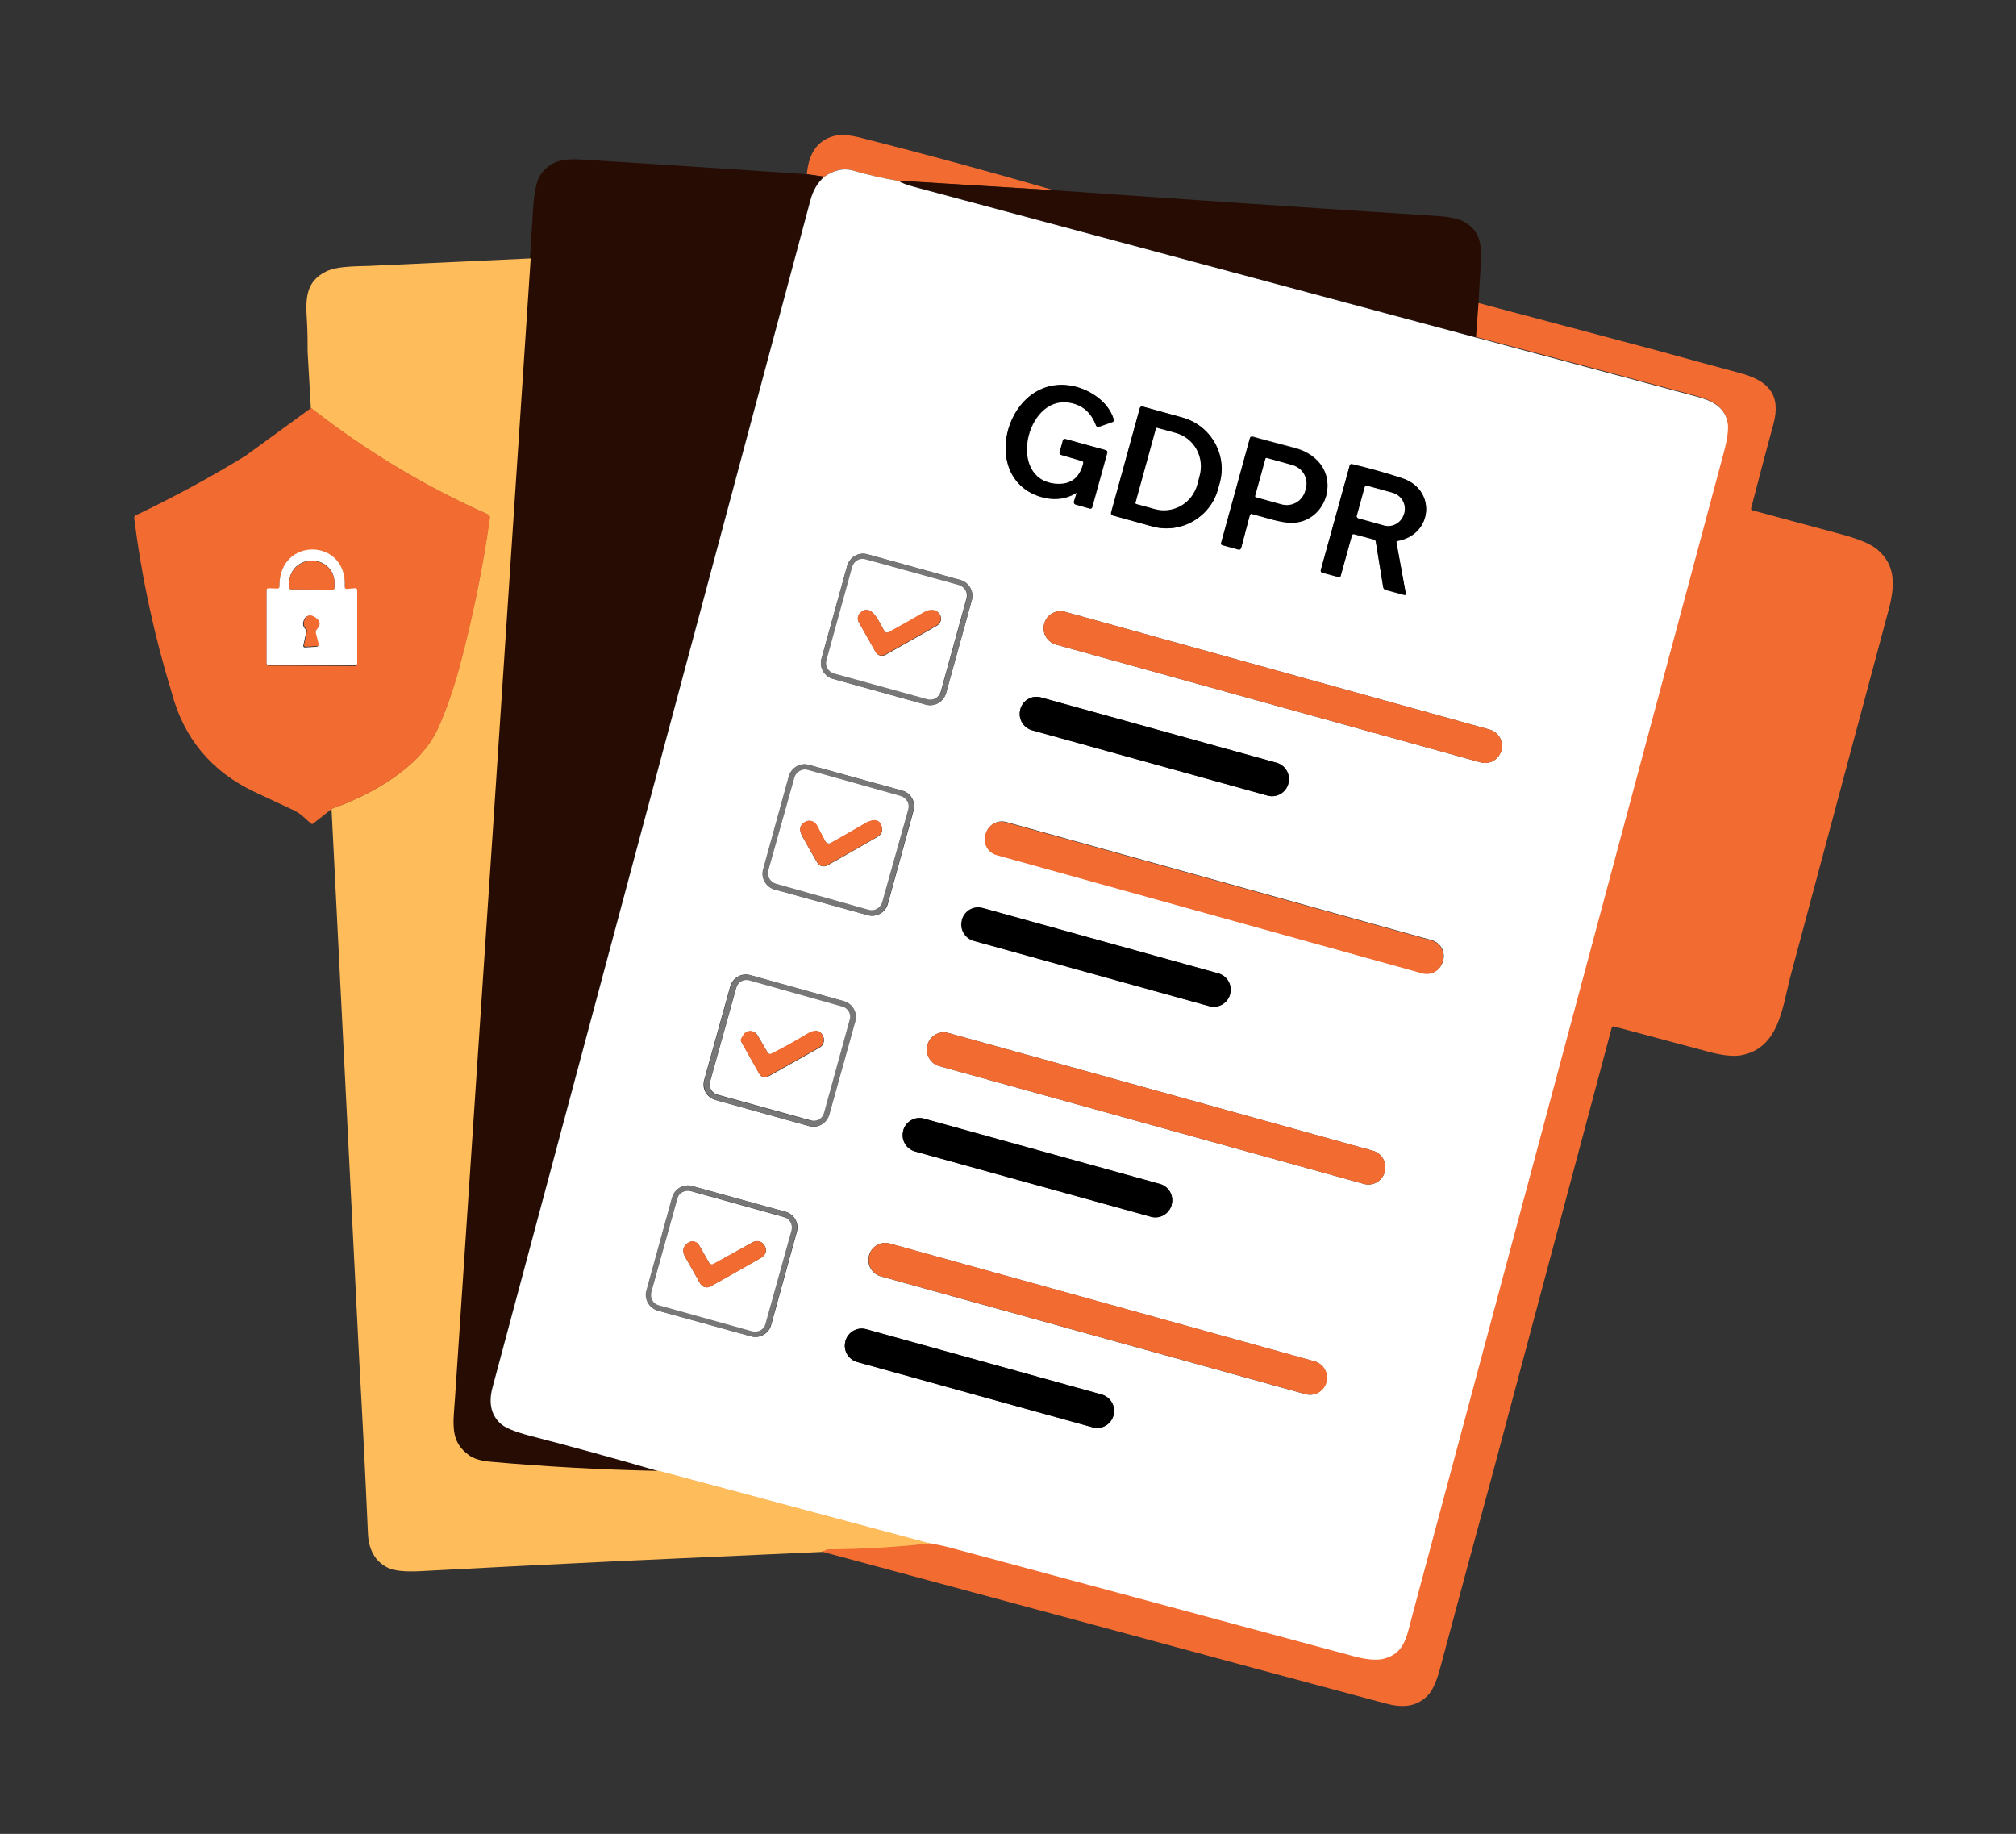 <svg xmlns="http://www.w3.org/2000/svg" xmlns:xlink="http://www.w3.org/1999/xlink" id="Livello_1" x="0px" y="0px" viewBox="0 0 564.9 513.8" style="enable-background:new 0 0 564.9 513.8;" xml:space="preserve"><rect x="0" y="0" width="564.9" height="513.8" fill="#333333" stroke="none"/><style type="text/css">	.st0{fill:#F26C32;}	.st1{fill:#260C03;}	.st2{fill:#FFFFFF;}	.st3{fill:#FFBC5A;}	.st4{fill:#777777;}</style><path class="st0" d="M295.3,53.3l-43.5-2.6c-4.2-0.7-8.6-1.7-13.1-3c-2.3-0.7-4.9-0.1-7.7,1.8l-4.9-0.7c0.5-6,3.1-9.5,7.6-10.7  c1.9-0.5,4.5-0.3,7.9,0.6C259.4,43.2,277.3,48.1,295.3,53.3z"></path><path class="st1" d="M226,48.8l4.9,0.7c-1.8,1.6-3.1,3.8-3.9,6.6c-29.7,110.9-59.4,221.8-89.1,332.7c-1.1,4.2-0.4,7.5,2.1,9.9  c1.4,1.3,4.1,2.4,8.2,3.5c12,3.1,24.1,6.4,36.3,10c-16.1-0.4-32-1.2-47.7-2.6c-2.4-0.2-4.3-0.8-5.6-1.8c-5.5-3.9-4.4-8.7-3.9-16.1  c7.1-106.4,14.2-212.8,21.2-319.2c0.3-4.8,0.6-9.6,0.9-14.4c0.3-4.2,0.9-7.1,1.8-8.7c2.6-4.3,6.6-5,11.7-4.7  C184.2,46,205.2,47.4,226,48.8z"></path><path class="st2" d="M251.8,50.7c0.9,0.6,2.3,1.1,4.1,1.6c52.6,14.1,105.2,28.2,157.8,42.3c20.4,5.5,40.9,10.9,61.3,16.4  c4.6,1.2,8.2,2.8,9.2,7.5c0.4,1.7,0,4.5-1,8.2c-29.2,109-58.4,218-87.6,327c-1.4,5.3-2.1,9.9-8,11.3c-1.9,0.4-4.7,0.2-8.3-0.8  c-37.6-10.1-75.1-20.2-112.6-30.3c-2.2-0.6-4.2-1-5.9-1.3l-76.2-20.4c-12.3-3.6-24.4-6.9-36.3-10c-4.1-1.1-6.9-2.2-8.2-3.5  c-2.5-2.4-3.2-5.7-2.1-9.9c29.7-110.9,59.4-221.8,89.1-332.7c0.7-2.7,2-4.9,3.9-6.6c2.8-1.9,5.4-2.4,7.7-1.8  C243.2,49,247.6,50,251.8,50.7z M301.7,138.4l-0.7,2.2c-0.1,0.3,0.1,0.7,0.4,0.8l0,0l3.9,1.1c0.4,0.1,0.7,0,0.8-0.4l4.2-15.2  c0.1-0.3-0.1-0.7-0.4-0.7l0,0l-11.2-3.1c-0.4-0.1-0.6,0-0.8,0.4l-0.9,3.3c-0.1,0.4,0,0.6,0.4,0.7l5.8,1.7c0.4,0.1,0.5,0.4,0.4,0.8  c-1.1,4.2-3.8,6-7.9,5.6c-13.4-1.4-8.2-24.5,3.7-22.8c3.8,0.5,6.4,2.7,7.8,6.5c0.1,0.4,0.4,0.5,0.8,0.3l3.7-1.3  c0.4-0.1,0.5-0.4,0.4-0.8c-1.5-4.8-6.6-8.2-11.1-9.2c-18.7-4.1-27.1,25.4-9.5,30.9c3.6,1.1,6.9,0.8,9.9-0.9  C301.7,138,301.8,138,301.7,138.4z M319.4,114.3l-8.1,29.3c-0.1,0.3,0.1,0.7,0.4,0.8l11.2,3.1c7.9,2.2,16.1-2.5,18.3-10.4l0.5-1.8  c2.2-7.9-2.5-16.1-10.4-18.3l-11.2-3.1C319.9,113.8,319.5,114,319.4,114.3z M351,143.9c3.6,1,8,2.6,11.2,2.4c9.1-0.4,13.3-12,6.2-18  c-1.5-1.3-3.3-2.2-5.4-2.8c-4.1-1.1-8.1-2.1-11.9-3.2c-0.5-0.1-0.8,0-0.9,0.5l-8,29.1c-0.1,0.4,0,0.6,0.4,0.7l4.4,1.2  c0.4,0.1,0.7,0,0.8-0.5l2.4-9.1C350.4,144,350.6,143.8,351,143.9z M385.5,151.7l2.1,12.9c0.1,0.3,0.3,0.6,0.6,0.7l5.2,1.4  c0.4,0.1,0.5,0,0.5-0.4l-2.6-14.2c-0.1-0.3,0.1-0.5,0.3-0.5c10.1-1.8,10.8-14.5,1.1-17.6c-4.6-1.4-9.2-2.7-13.9-3.9  c-0.3-0.1-0.5,0-0.6,0.4l-8.1,29.3c-0.1,0.3,0.1,0.6,0.4,0.7l4.5,1.2c0.4,0.1,0.6,0,0.7-0.4l3.1-11.2c0.1-0.3,0.3-0.4,0.6-0.4  l5.6,1.5C385.3,151.2,385.4,151.4,385.5,151.7z M272.3,168.2c0.7-2.5-0.8-5-3.2-5.7l-26-7.2c-2.5-0.7-5,0.8-5.7,3.2l0,0l-7.2,26  c-0.7,2.5,0.8,5,3.2,5.7l26,7.2c2.5,0.7,5-0.8,5.7-3.2l0,0L272.3,168.2z M420.7,210.2c0.7-2.5-0.8-5.1-3.3-5.8l0,0l-119-33  c-2.5-0.7-5.1,0.8-5.8,3.3l0,0v0.1c-0.7,2.5,0.8,5.1,3.3,5.8l0,0l119,33C417.4,214.3,420,212.8,420.7,210.2  C420.7,210.3,420.7,210.3,420.7,210.2L420.7,210.2z M361,219.5c0.7-2.5-0.8-5.1-3.3-5.8l0,0l-66-18.3c-2.5-0.7-5.1,0.8-5.8,3.3v0.1  c-0.7,2.5,0.8,5.1,3.3,5.8l0,0l66,18.3c2.5,0.7,5.1-0.8,5.8-3.3V219.5z M256,227.1c0.7-2.4-0.8-5-3.2-5.6l-26.1-7.2  c-2.4-0.7-5,0.8-5.6,3.2l-7.2,26.1c-0.7,2.4,0.8,5,3.2,5.6l26.1,7.2c2.4,0.7,5-0.8,5.6-3.2L256,227.1z M404.4,269.1  c0.7-2.5-0.8-5-3.2-5.7l0,0L282,230.3c-2.5-0.7-5,0.8-5.7,3.2l-0.1,0.3c-0.7,2.5,0.8,5,3.2,5.7l0,0l119.2,33.1  c2.5,0.7,5-0.8,5.7-3.2L404.4,269.1z M344.6,278.5c0.7-2.5-0.8-5.1-3.3-5.8l0,0l-66-18.3c-2.5-0.7-5.1,0.8-5.8,3.3l0,0v0.1  c-0.7,2.5,0.8,5.1,3.3,5.8l0,0l66,18.3c2.5,0.7,5.1-0.8,5.8-3.3l0,0V278.5z M239.6,286.1c0.7-2.4-0.7-4.9-3.2-5.6l0,0l-26.2-7.3  c-2.4-0.7-4.9,0.7-5.6,3.2l0,0l-7.3,26.2c-0.7,2.4,0.7,4.9,3.2,5.6l0,0l26.2,7.3c2.4,0.7,4.9-0.7,5.6-3.2l0,0L239.6,286.1z   M388,328.2c0.7-2.5-0.8-5.1-3.3-5.8l0,0l-119-33c-2.5-0.7-5.1,0.8-5.8,3.3v0.2c-0.7,2.5,0.8,5.1,3.3,5.8l0,0l119,33  c2.5,0.7,5.1-0.8,5.8-3.3V328.2z M328.3,337.5c0.7-2.5-0.8-5.1-3.3-5.8l0,0l-66.1-18.3c-2.5-0.7-5.1,0.8-5.8,3.3l0,0v0.1  c-0.7,2.5,0.8,5.1,3.3,5.8l0,0l66.1,18.3c2.5,0.7,5.1-0.8,5.8-3.3l0,0V337.5z M223.3,345.1c0.7-2.4-0.8-5-3.2-5.6l-26.1-7.2  c-2.4-0.7-5,0.8-5.6,3.2l-7.2,26.1c-0.7,2.4,0.8,5,3.2,5.6l26.1,7.2c2.4,0.7,5-0.8,5.6-3.2L223.3,345.1z M371.6,387.2  c0.7-2.5-0.8-5.1-3.3-5.8l0,0l-119-33c-2.5-0.7-5.1,0.8-5.8,3.3l0,0v0.1c-0.7,2.5,0.8,5.1,3.3,5.8l0,0l119,33  C368.3,391.3,370.9,389.8,371.6,387.2C371.6,387.3,371.6,387.3,371.6,387.2L371.6,387.2z M312,396.5c0.7-2.5-0.8-5.1-3.3-5.8  l-66-18.3c-2.5-0.7-5.1,0.8-5.8,3.3v0.1c-0.7,2.5,0.8,5.1,3.3,5.8l66,18.3c2.5,0.7,5.1-0.8,5.8-3.3V396.5z"></path><path class="st1" d="M295.3,53.3c35.6,2.5,71.3,4.9,107.2,7.2c3.3,0.2,5.7,0.7,7.1,1.3c5.9,2.8,5.7,7.9,5.2,14.4  c-0.2,3-0.4,5.9-0.5,8.7l-0.6,9.6c-52.6-14.1-105.2-28.2-157.8-42.3c-1.8-0.5-3.2-1-4.1-1.6L295.3,53.3z"></path><path class="st3" d="M148.7,72.4c-7,106.5-14.1,212.9-21.2,319.2c-0.5,7.4-1.5,12.2,3.9,16.1c1.3,1,3.2,1.5,5.6,1.8  c15.7,1.4,31.6,2.3,47.7,2.6l76.2,20.4c-9.7,1.1-19.2,1.7-28.6,1.7c-0.3,0-0.6,0.1-0.9,0.3c-0.2,0.1-0.6,0.2-1,0.3l-57.4,2.6  c-18.5,0.9-36.9,1.8-55.4,2.8c-4.2,0.2-7.2-0.1-9-1c-3.4-1.7-5.3-4.9-5.5-9.6c-0.7-15.9-1.5-31.9-2.4-47.8l-7.8-155.2  c11-3.9,24.7-11.4,29.7-22.4c2.2-4.8,4.2-10.5,6-17c3.7-13.8,6.6-27.8,8.6-42.1c0.1-0.4-0.2-0.8-0.6-1  c-17.8-7.9-34.3-17.9-49.5-29.8l-0.9-15.8c0-2.6,0-5.5-0.2-8.8c-0.4-6.1-0.3-10.8,5.3-13.6c3.6-1.8,9.8-1.4,14.2-1.7L148.7,72.4z"></path><path class="st0" d="M414.3,84.9L464,98.1c7.5,2.1,15.4,4.2,23.5,6.4c8,2.1,11.7,6.1,9.4,14.4c-2.1,7.8-4.2,15.6-6.2,23.4  c-0.1,0.4,0,0.6,0.4,0.7c8.2,2.2,16.4,4.4,24.5,6.6c5.3,1.4,8.8,2.9,10.5,4.4c5.2,4.5,4.9,10.2,3.1,16.9  c-9.2,34.3-18.4,68.6-27.6,103c-2.2,8.6-3.2,20-14,21.8c-2.1,0.3-4.9,0-8.4-0.9c-9-2.4-17.9-4.8-26.9-7.2c-0.3-0.1-0.6,0-0.7,0.4  l-33.2,124.3c-4.9,18.1-9.9,36.5-14.9,55.2c-1,3.8-2.2,6.3-3.5,7.6c-3.2,3.2-7.1,3.4-11.6,2.2c-24.3-6.5-48.5-13-72.8-19.6l-85.4-23  c0.4-0.1,0.8-0.2,1-0.3c0.3-0.2,0.6-0.3,0.9-0.3c9.4-0.1,18.9-0.6,28.6-1.7c1.7,0.3,3.7,0.7,5.9,1.3c37.5,10.1,75.1,20.2,112.6,30.3  c3.6,1,6.4,1.2,8.3,0.8c5.9-1.4,6.6-5.9,8-11.3c29.2-109,58.4-218,87.6-327c1-3.8,1.3-6.5,1-8.2c-1-4.7-4.6-6.2-9.2-7.5  c-20.4-5.5-40.8-11-61.3-16.4L414.3,84.9z"></path><path d="M301.3,138.2c-3,1.7-6.3,2-9.9,0.9c-17.6-5.5-9.1-35,9.5-30.9c4.5,1,9.7,4.3,11.1,9.2c0.1,0.4,0,0.7-0.4,0.8l-3.7,1.3  c-0.4,0.1-0.6,0-0.8-0.3c-1.4-3.8-4-5.9-7.8-6.5c-11.9-1.7-17.1,21.4-3.7,22.8c4.2,0.4,6.8-1.4,7.9-5.6c0.1-0.4,0-0.7-0.4-0.8  l-5.8-1.7c-0.4-0.1-0.5-0.3-0.4-0.7l0.9-3.3c0.1-0.4,0.4-0.5,0.8-0.4l11.2,3.1c0.3,0.1,0.5,0.4,0.4,0.7l0,0L306,142  c-0.1,0.4-0.4,0.6-0.8,0.4l-3.9-1.1c-0.3-0.1-0.5-0.4-0.4-0.8l0,0l0.7-2.2C301.8,138,301.7,138,301.3,138.2z"></path><path d="M319.4,114.3c0.1-0.3,0.4-0.5,0.8-0.4l11.2,3.1c7.9,2.2,12.6,10.4,10.4,18.3l-0.5,1.8c-2.2,7.9-10.4,12.5-18.3,10.4  l-11.2-3.1c-0.3-0.1-0.5-0.4-0.4-0.8L319.4,114.3z M323.9,120.1l-5.7,20.7c-0.1,0.2,0.1,0.4,0.2,0.4l5.1,1.4  c5.2,1.4,10.5-1.7,12-6.9l0,0l0.6-2.3c1.5-5.3-1.6-10.7-6.7-12.1l0,0l-5.1-1.4C324.1,119.8,323.9,120,323.9,120.1z"></path><path class="st0" d="M87.2,114.3c15.2,11.9,31.7,21.9,49.5,29.8c0.4,0.2,0.6,0.6,0.6,1c-2,14.2-4.9,28.3-8.6,42.1  c-1.8,6.5-3.8,12.1-6,17c-5,10.9-18.7,18.5-29.7,22.4l-5.2,4.1c-0.2,0.2-0.5,0.2-0.7,0c-1.5-1.3-2.8-2.7-4.6-3.6  c-3.7-1.7-7.4-3.5-11.1-5.2c-12.1-5.7-19.9-15-23.3-27.9c-4.9-16-8.4-32.2-10.5-48.8c0-0.4,0.1-0.6,0.4-0.8  c10.7-5.1,21-10.7,30.8-16.7L87.2,114.3z M96.6,164.5c0.7-13.6-18.6-14-18.3,0c0,0.4-0.2,0.6-0.6,0.6l-2.4-0.1  c-0.4,0-0.6,0.2-0.6,0.6V186c0,0.3,0.2,0.5,0.5,0.5l24.3,0.1c0.4,0,0.6-0.2,0.6-0.6v-20.4c0-0.4-0.2-0.6-0.6-0.6l-2.4,0.2  C96.8,165.1,96.6,164.9,96.6,164.5C96.6,164.6,96.6,164.6,96.6,164.5z"></path><path class="st2" d="M323.9,120.1c0.1-0.2,0.2-0.3,0.4-0.2l5.1,1.4c5.2,1.4,8.2,6.8,6.7,12.1l0,0l-0.6,2.3c-1.4,5.3-6.8,8.4-12,6.9  l0,0l-5.1-1.4c-0.2-0.1-0.3-0.2-0.2-0.4L323.9,120.1z"></path><path d="M350.2,144.4l-2.4,9.1c-0.1,0.4-0.4,0.6-0.8,0.5l-4.4-1.2c-0.4-0.1-0.5-0.3-0.4-0.7l8-29.1c0.1-0.5,0.4-0.6,0.9-0.5  c3.9,1,7.9,2.1,11.9,3.2c2.1,0.5,3.9,1.5,5.4,2.8c7.1,6.1,2.9,17.7-6.2,18c-3.2,0.1-7.5-1.5-11.2-2.4  C350.6,143.8,350.4,144,350.2,144.4z M354.6,128.5l-2.9,10.5c0,0.1,0,0.3,0.2,0.3l7.2,2c2.9,0.8,5.8-0.9,6.6-3.7l0,0l0.2-0.7  c0.8-2.8-0.9-5.8-3.8-6.6l-7.2-2C354.8,128.3,354.7,128.4,354.6,128.5z"></path><path class="st2" d="M354.6,128.5c0-0.1,0.2-0.2,0.3-0.2l7.2,2c2.9,0.8,4.6,3.7,3.8,6.6l-0.2,0.7c-0.8,2.8-3.7,4.5-6.6,3.7l0,0  l-7.2-2c-0.1,0-0.2-0.2-0.2-0.3L354.6,128.5z"></path><path d="M385,151.1l-5.6-1.5c-0.3-0.1-0.5,0-0.6,0.4l-3.1,11.2c-0.1,0.4-0.3,0.5-0.7,0.4l-4.5-1.2c-0.3-0.1-0.5-0.4-0.4-0.7  l8.1-29.3c0.1-0.3,0.3-0.4,0.6-0.4c4.7,1.1,9.3,2.4,13.9,3.9c9.8,3,9,15.7-1.1,17.6c-0.3,0.1-0.4,0.2-0.3,0.5l2.6,14.2  c0.1,0.4-0.1,0.5-0.5,0.4l-5.2-1.4c-0.3-0.1-0.5-0.3-0.6-0.7l-2.1-12.9C385.4,151.4,385.3,151.2,385,151.1z M382.4,136.5l-2.2,8  c-0.1,0.3,0.1,0.6,0.4,0.7l0,0l7.2,2c2.4,0.7,4.9-0.8,5.6-3.2l0,0l0.1-0.3c0.7-2.4-0.7-4.9-3.2-5.6l-7.2-2  C382.8,136,382.5,136.2,382.4,136.5z"></path><path class="st2" d="M382.4,136.5c0.1-0.3,0.4-0.5,0.7-0.4l7.2,2c2.4,0.7,3.8,3.2,3.2,5.6l-0.1,0.3c-0.7,2.4-3.2,3.9-5.6,3.2l0,0  l-7.2-2c-0.3-0.1-0.5-0.4-0.4-0.7l0,0L382.4,136.5z"></path><path class="st2" d="M97.1,165l2.4-0.2c0.4,0,0.6,0.2,0.6,0.6v20.4c0,0.4-0.2,0.6-0.6,0.6l-24.3-0.1c-0.3,0-0.5-0.2-0.5-0.5v-20.4  c0-0.4,0.2-0.6,0.6-0.6l2.4,0.1c0.4,0,0.6-0.2,0.6-0.6c-0.2-14,19-13.6,18.3,0C96.6,164.8,96.8,165,97.1,165  C97,165,97.1,165,97.1,165z M81.5,165.1h11.8c0.2,0,0.4-0.2,0.4-0.4l0,0v-1.6c0-3.3-2.7-6-6.1-6h-0.4c-3.4,0-6.1,2.7-6.1,5.9l0,0  v1.6C81.1,164.9,81.3,165.1,81.5,165.1L81.5,165.1z M88.7,176.3c1.2-1.5,0.8-2.7-1.2-3.6c-0.8-0.4-1.8-0.1-2.2,0.7  c-0.6,1.2-0.5,2.1,0.3,2.9c0.2,0.2,0.3,0.5,0.2,0.8l-0.8,3.7c-0.1,0.4,0.1,0.6,0.5,0.6l3.2-0.2c0.3,0,0.5-0.2,0.4-0.5l-0.8-3.2  C88.4,176.9,88.5,176.6,88.7,176.3z"></path><path class="st4" d="M265.1,194.2c-0.7,2.5-3.2,3.9-5.7,3.2l0,0l-26-7.2c-2.5-0.7-3.9-3.2-3.2-5.7l7.2-26c0.7-2.5,3.2-3.9,5.7-3.2  l0,0l26,7.2c2.5,0.7,3.9,3.2,3.2,5.7L265.1,194.2z M270.9,167.7c0.5-1.6-0.5-3.3-2.1-3.8l-26.1-7.2c-1.6-0.5-3.3,0.5-3.8,2.1  l-7.2,26.1c-0.5,1.6,0.5,3.3,2.1,3.8l26.1,7.2c1.6,0.5,3.3-0.5,3.8-2.1L270.9,167.7z"></path><path class="st2" d="M263.6,193.8c-0.5,1.6-2.1,2.6-3.8,2.1l-26.1-7.2c-1.6-0.5-2.6-2.1-2.1-3.8l7.2-26.1c0.5-1.6,2.1-2.6,3.8-2.1  l26.1,7.2c1.6,0.5,2.6,2.1,2.1,3.8L263.6,193.8z M247.8,176.8c-1.2-1.9-3.7-8.5-6.9-4.8c-0.6,0.7-0.7,1.6-0.2,2.4l4.7,8.3  c0.5,1,1.8,1.3,2.7,0.8l0,0c4.6-2.6,9.4-5.3,14.3-8.1c2.9-1.6,0.6-6.1-3.4-3.8c-3.3,1.9-6.6,3.8-9.9,5.6  C248.6,177.4,248.1,177.2,247.8,176.8z"></path><path class="st0" d="M81.5,165.1c-0.2,0-0.4-0.2-0.4-0.4l0,0v-1.6c0-3.3,2.8-5.9,6.1-5.9l0,0h0.4c3.4,0,6.1,2.7,6.1,6v1.6  c0,0.2-0.2,0.4-0.4,0.4l0,0L81.5,165.1z"></path><path class="st0" d="M247.8,176.8c0.3,0.4,0.8,0.6,1.2,0.3c3.3-1.8,6.7-3.7,9.9-5.6c4-2.3,6.3,2.2,3.4,3.8  c-4.9,2.8-9.7,5.5-14.3,8.1c-1,0.5-2.2,0.2-2.7-0.8l0,0l-4.7-8.3c-0.4-0.8-0.3-1.7,0.2-2.4C244.2,168.3,246.6,174.9,247.8,176.8z"></path><path class="st0" d="M298.4,171.4l119,33c2.5,0.7,4,3.3,3.3,5.8v0.1c-0.7,2.5-3.3,4-5.8,3.3l-119-33c-2.5-0.7-4-3.3-3.3-5.8v-0.1  C293.3,172.2,295.9,170.7,298.4,171.4z"></path><path class="st0" d="M88.5,177.3l0.8,3.2c0.1,0.3,0,0.5-0.4,0.5l-3.2,0.2c-0.4,0-0.6-0.2-0.5-0.6L86,177c0.1-0.3,0-0.6-0.2-0.8  c-0.8-0.7-0.9-1.7-0.3-2.9c0.4-0.8,1.4-1.1,2.2-0.7c2,1,2.4,2.2,1.2,3.6C88.5,176.6,88.4,176.9,88.5,177.3z"></path><path d="M291.7,195.4l66,18.3c2.5,0.7,4,3.3,3.3,5.8v0.1c-0.7,2.5-3.3,4-5.8,3.3l-66-18.3c-2.5-0.7-4-3.3-3.3-5.8v-0.1  C286.6,196.1,289.2,194.7,291.7,195.4z"></path><path class="st4" d="M248.7,253.2c-0.7,2.4-3.2,3.9-5.6,3.2l-26.1-7.2c-2.4-0.7-3.9-3.2-3.2-5.6l7.2-26.1c0.7-2.4,3.2-3.9,5.6-3.2  l26.1,7.2c2.4,0.7,3.9,3.2,3.2,5.6L248.7,253.2z M254.5,226.8c0.5-1.6-0.5-3.3-2.1-3.8l-26-7.3c-1.6-0.5-3.3,0.5-3.8,2.1l0,0  l-7.3,26c-0.5,1.6,0.5,3.3,2.1,3.8l26,7.3c1.6,0.5,3.3-0.5,3.8-2.1l0,0L254.5,226.8z"></path><path class="st2" d="M247.2,252.8c-0.5,1.6-2.2,2.6-3.8,2.1l0,0l-26-7.3c-1.6-0.5-2.6-2.2-2.1-3.8l7.3-26c0.5-1.6,2.2-2.6,3.8-2.1  l0,0l26,7.3c1.6,0.5,2.6,2.2,2.1,3.8L247.2,252.8z M231.3,235.8l-2.5-4.6c-0.6-1.1-2.1-1.6-3.2-0.9l-0.1,0.1c-1.6,1-1.5,2.4-0.7,3.9  c1.4,2.5,2.8,5,4.2,7.4c0.6,1,1.8,1.3,2.8,0.8c4.4-2.5,8.7-4.9,13-7.4c1.4-0.8,2.8-1.5,2.3-3.3c-0.6-2.7-3-2.1-4.8-1  c-3.2,1.8-6.4,3.7-9.6,5.5C232.2,236.4,231.6,236.3,231.3,235.8C231.4,235.8,231.3,235.8,231.3,235.8z"></path><path class="st0" d="M231.3,235.8c0.3,0.5,0.9,0.7,1.4,0.4l0,0c3.2-1.8,6.4-3.6,9.6-5.5c1.8-1.1,4.2-1.7,4.8,1  c0.4,1.8-0.9,2.5-2.3,3.3c-4.3,2.5-8.7,4.9-13,7.4c-1,0.6-2.3,0.2-2.8-0.8c-1.4-2.4-2.8-4.8-4.2-7.4c-0.9-1.6-0.9-2.9,0.7-3.9  c1.1-0.7,2.6-0.4,3.3,0.7l0.1,0.1L231.3,235.8z"></path><path class="st0" d="M281.9,230.4l119.2,33.1c2.5,0.7,3.9,3.2,3.2,5.7l-0.1,0.3c-0.7,2.5-3.2,3.9-5.7,3.2l-119.2-33.1  c-2.5-0.7-3.9-3.2-3.2-5.7l0.1-0.3C276.9,231.1,279.4,229.7,281.9,230.4z"></path><path d="M275.4,254.4l66,18.3c2.5,0.7,4,3.3,3.3,5.8v0.1c-0.7,2.5-3.3,4-5.8,3.3l-66-18.3c-2.5-0.7-4-3.3-3.3-5.8v-0.1  C270.3,255.1,272.9,253.7,275.4,254.4z"></path><path class="st4" d="M232.4,312.3c-0.7,2.4-3.2,3.8-5.6,3.2l0,0l-26.2-7.3c-2.4-0.7-3.8-3.2-3.2-5.6l0,0l7.3-26.2  c0.7-2.4,3.2-3.8,5.6-3.2l0,0l26.2,7.3c2.4,0.7,3.8,3.2,3.2,5.6l0,0L232.4,312.3z M238.1,285.7c0.4-1.6-0.5-3.3-2.1-3.7l-26.1-7.2  c-1.6-0.4-3.3,0.5-3.7,2.1l0,0l-7.3,26.2c-0.4,1.6,0.5,3.3,2.1,3.7l26.1,7.2c1.6,0.4,3.3-0.5,3.7-2.1l0,0L238.1,285.7z"></path><path class="st2" d="M230.9,311.8c-0.4,1.6-2.1,2.6-3.7,2.1l0,0l-26.1-7.2c-1.6-0.4-2.6-2.1-2.1-3.7l7.3-26.2  c0.4-1.6,2.1-2.6,3.7-2.1l0,0l26,7.3c1.6,0.4,2.6,2.1,2.1,3.7L230.9,311.8z M215.1,294.9l-2.8-4.8c-0.6-1.1-2-1.5-3.1-0.9  c-0.3,0.2-0.6,0.4-0.8,0.8l-0.6,1c-0.2,0.3-0.2,0.7,0,1l5,8.9c0.5,0.9,1.6,1.2,2.5,0.7l0,0l14.4-8.1c1-0.6,1.4-1.7,1.1-2.8  c-0.8-2.4-2.7-2.1-4.5-1c-3.3,2-6.6,3.9-10.1,5.6C215.7,295.4,215.3,295.3,215.1,294.9z"></path><path class="st0" d="M216.1,295.2c3.4-1.7,6.8-3.6,10.1-5.6c1.8-1.1,3.7-1.4,4.5,1c0.3,1.1-0.1,2.2-1.1,2.8l-14.4,8.1  c-0.9,0.5-2,0.2-2.5-0.7l0,0l-5-8.9c-0.2-0.3-0.2-0.7,0-1l0.6-1c0.7-1.1,2.1-1.4,3.1-0.7c0.3,0.2,0.6,0.5,0.8,0.8l2.8,4.8  C215.3,295.3,215.7,295.4,216.1,295.2z"></path><path class="st0" d="M265.7,289.4l119,33c2.5,0.7,4,3.3,3.3,5.8v0.2c-0.7,2.5-3.3,4-5.8,3.3l-119-33c-2.5-0.7-4-3.3-3.3-5.8v-0.2  C260.6,290.2,263.2,288.7,265.7,289.4z"></path><path d="M258.9,313.4l66.1,18.3c2.5,0.7,4,3.3,3.3,5.8v0.1c-0.7,2.5-3.3,4-5.8,3.3l-66.1-18.3c-2.5-0.7-4-3.3-3.3-5.8v-0.1  C253.8,314.2,256.4,312.7,258.9,313.4z"></path><path class="st4" d="M216,371.2c-0.7,2.4-3.2,3.9-5.6,3.2l-26.1-7.2c-2.4-0.7-3.9-3.2-3.2-5.6l7.2-26.1c0.7-2.4,3.2-3.9,5.6-3.2  l26.1,7.2c2.4,0.7,3.9,3.2,3.2,5.6L216,371.2z M221.8,344.6c0.4-1.6-0.5-3.2-2.1-3.7l-26.2-7.3c-1.6-0.4-3.2,0.5-3.7,2.1l-7.3,26.2  c-0.4,1.6,0.5,3.2,2.1,3.7l0,0l26.2,7.3c1.6,0.4,3.2-0.5,3.7-2.1L221.8,344.6z"></path><path class="st2" d="M214.5,370.9c-0.4,1.6-2.1,2.5-3.7,2.1l-26.2-7.3c-1.6-0.4-2.5-2.1-2.1-3.7l0,0l7.3-26.2  c0.4-1.6,2.1-2.5,3.7-2.1l26.2,7.3c1.6,0.4,2.5,2.1,2.1,3.7L214.5,370.9z M198.7,353.8l-2.8-4.9c-0.6-1-1.9-1.4-2.9-0.8  c-0.1,0-0.1,0.1-0.2,0.1c-1.5,1.1-1.7,2.4-0.8,4c1.5,2.5,2.8,5,4.2,7.4c0.6,1,1.8,1.4,2.9,0.8l0,0c4.6-2.6,9.2-5.2,14-7.9  c1.5-0.9,2-2.2,1.1-3.6c-0.6-1.1-2.1-1.5-3.2-0.9l-11.1,6.2C199.5,354.4,198.9,354.3,198.7,353.8z"></path><path class="st0" d="M198.7,353.8c0.3,0.4,0.8,0.6,1.2,0.3L211,348c1.1-0.6,2.5-0.2,3.2,0.9c0.8,1.5,0.4,2.8-1.1,3.6  c-4.7,2.7-9.4,5.4-14,7.9c-1,0.6-2.3,0.2-2.9-0.8l0,0c-1.3-2.4-2.7-4.8-4.2-7.4c-0.9-1.6-0.8-2.9,0.8-4c1-0.7,2.3-0.5,3,0.5  c0,0.1,0.1,0.1,0.1,0.2L198.7,353.8z"></path><path class="st0" d="M249.4,348.4l119,33c2.5,0.7,4,3.3,3.3,5.8v0.1c-0.7,2.5-3.3,4-5.8,3.3l-119-33c-2.5-0.7-4-3.3-3.3-5.8v-0.1  C244.2,349.2,246.8,347.7,249.4,348.4z"></path><path d="M242.7,372.4l66,18.3c2.5,0.7,4,3.3,3.3,5.8v0.1c-0.7,2.5-3.3,4-5.8,3.3l-66-18.3c-2.5-0.7-4-3.3-3.3-5.8v-0.1  C237.6,373.2,240.2,371.7,242.7,372.4z"></path></svg>